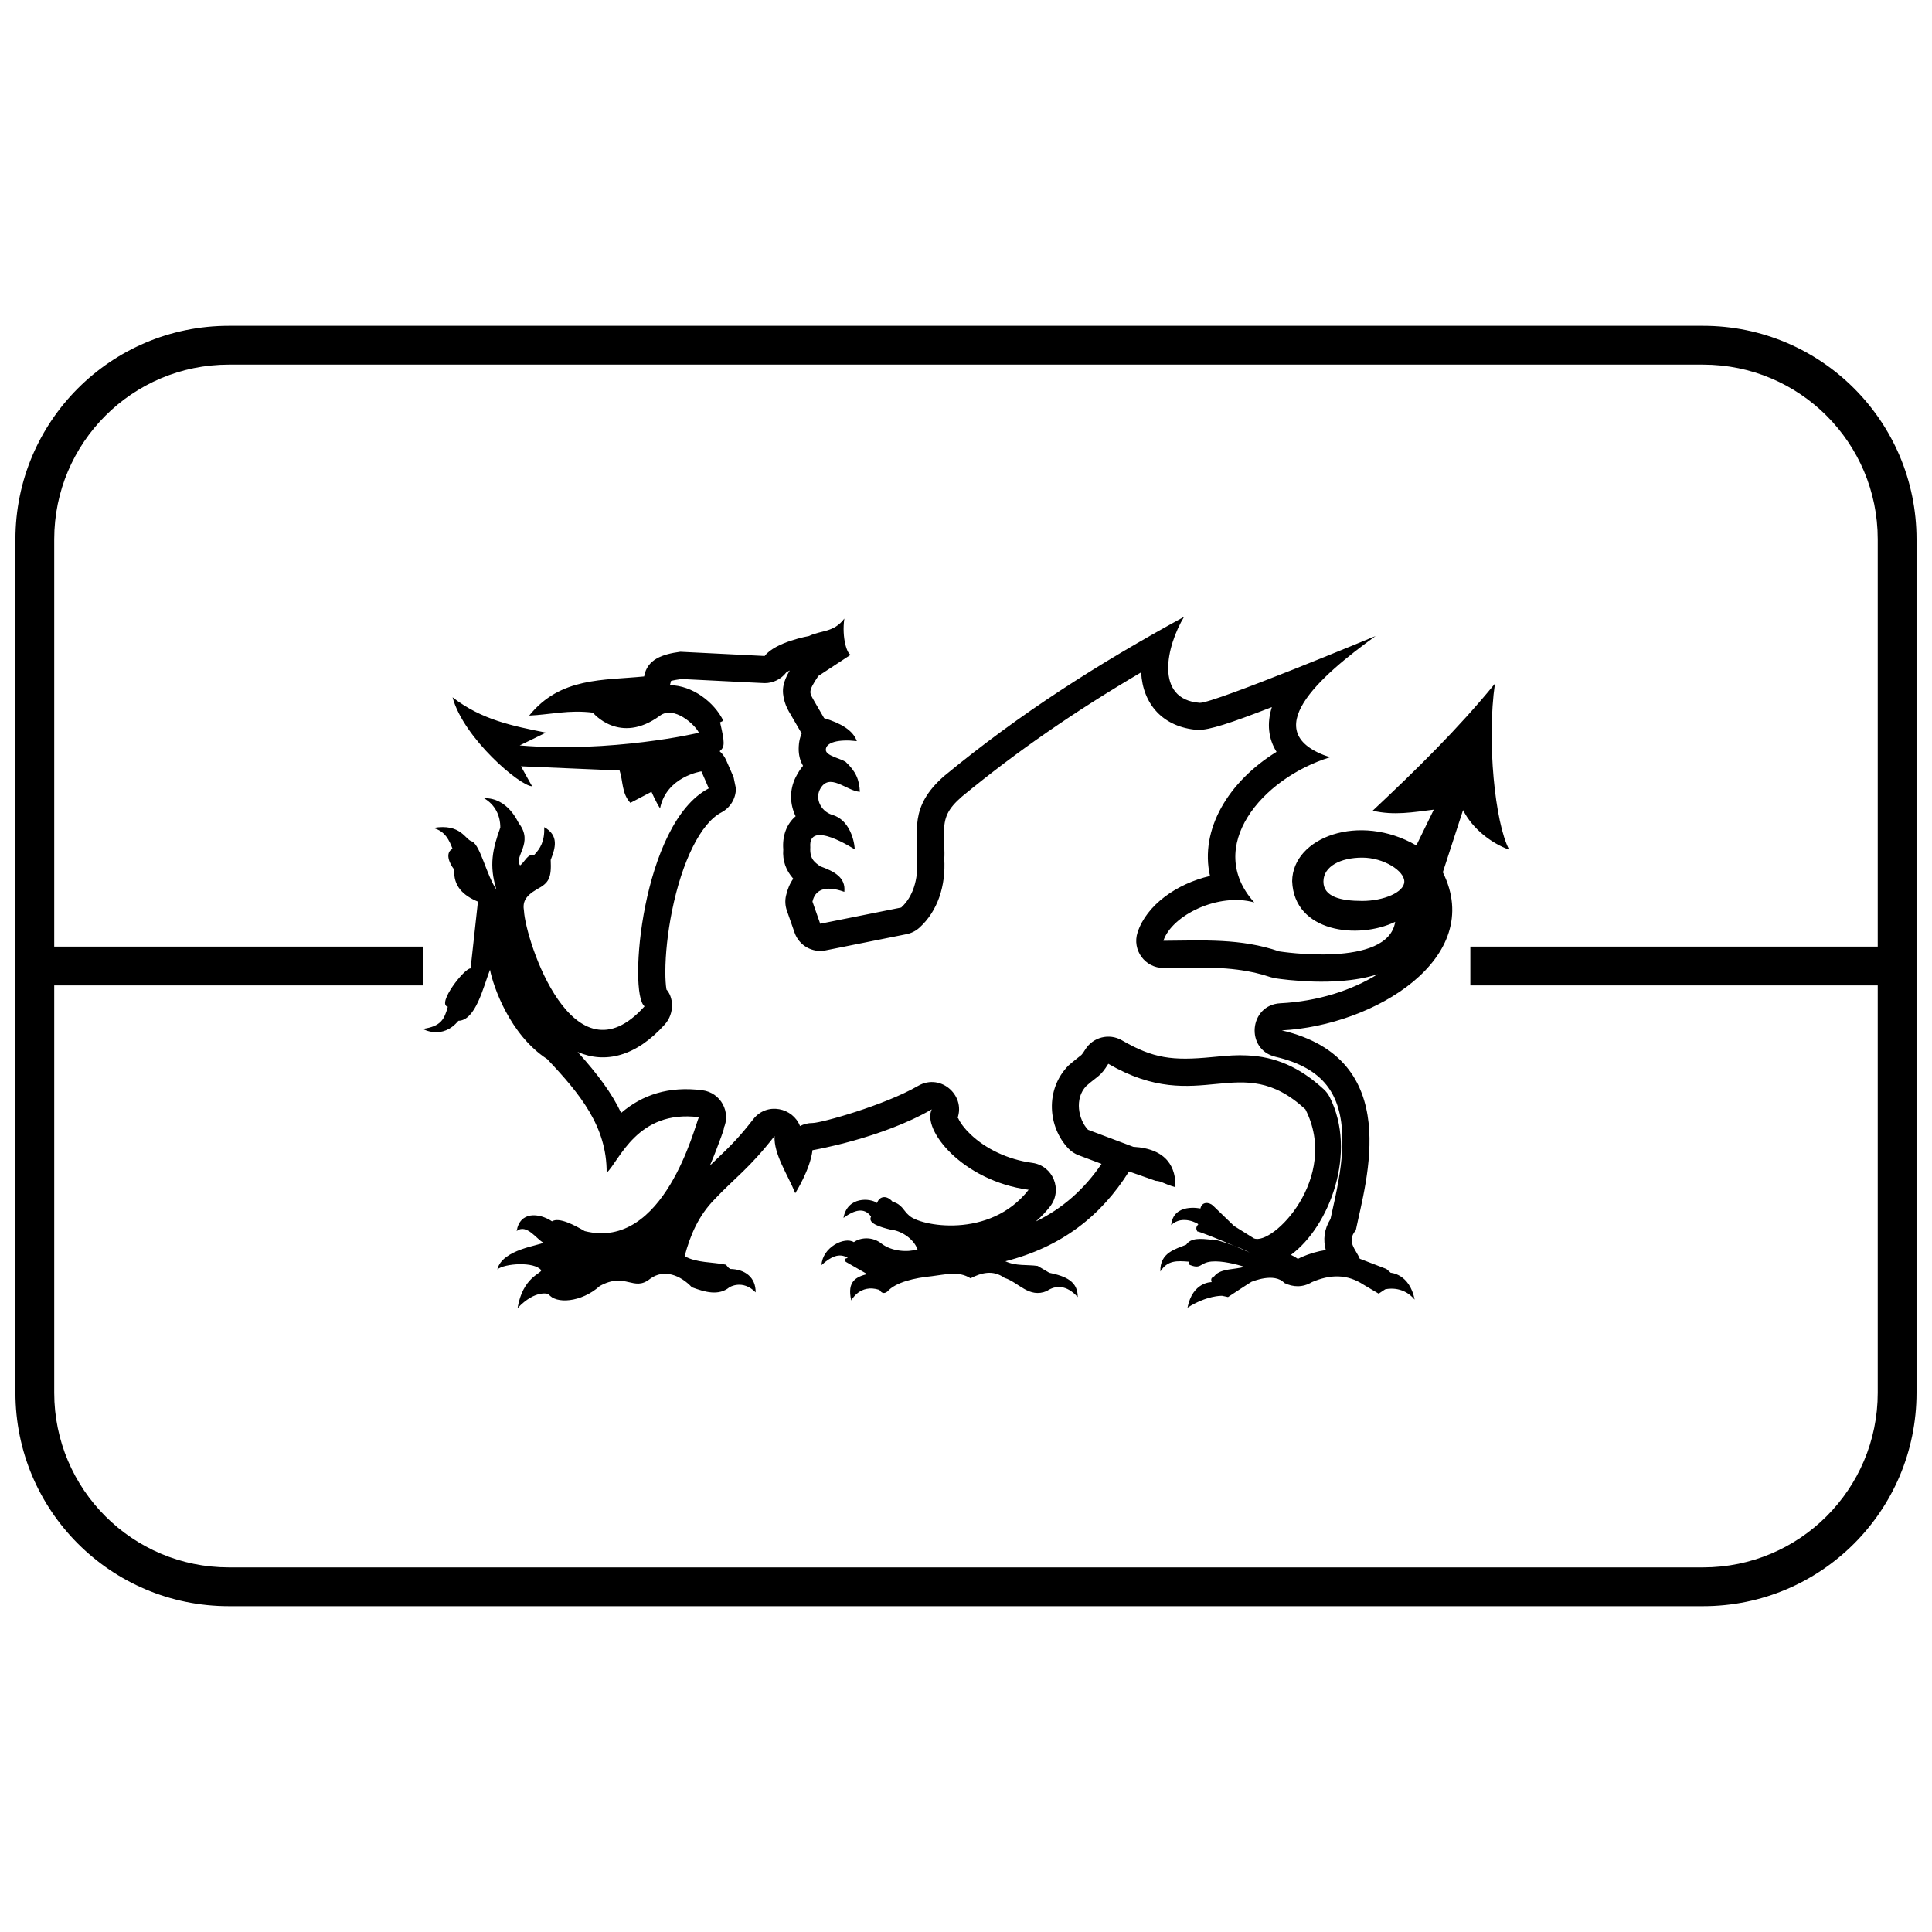 <?xml version="1.0" encoding="UTF-8"?>
<!-- Uploaded to: ICON Repo, www.svgrepo.com, Generator: ICON Repo Mixer Tools -->
<svg width="800px" height="800px" version="1.1" viewBox="144 144 512 512" xmlns="http://www.w3.org/2000/svg">
 <defs>
  <clipPath id="a">
   <path d="m148.09 230h503.81v340h-503.81z"/>
  </clipPath>
 </defs>
 <path d="m153.23 405.14v-10.281h102.82v10.281z"/>
 <path d="m533.66 405.14v-10.281h113.1v10.281z"/>
 <g clip-path="url(#a)">
  <path d="m204.64 240.63c-25.555 0-46.27 20.715-46.27 46.27v226.2c0 25.555 20.715 46.27 46.27 46.27h390.71c25.555 0 46.27-20.715 46.27-46.27v-226.2c0-25.555-20.715-46.27-46.27-46.27zm0-10.281h390.71c31.234 0 56.551 25.32 56.551 56.551v226.2c0 31.234-25.316 56.551-56.551 56.551h-390.71c-31.234 0-56.551-25.316-56.551-56.551v-226.2c0-31.23 25.316-56.551 56.551-56.551z"/>
 </g>
 <path d="m394.35 349.54c20.117-16.574 40.574-29.578 63.441-42.078-4.637 7.644-7.969 21.891 4.168 22.797 3.894 0.055 46.605-17.715 46.605-17.715-14.855 10.715-31.941 25.672-12.098 32.145-18.207 5.602-33.301 23.805-20.074 38.465-9.449-2.66-21.848 3.371-24.082 10.164 10.746-0.082 20.465-0.68 30.695 2.809 0 0 28.793 4.562 30.738-7.824-9.801 4.734-26.793 2.805-27.309-10.781 0.133-11.648 17.832-18.199 32.91-9.473 1.559-3.156 3.074-6.324 4.633-9.484-5.516 0.676-10.5 1.602-16.207 0.285 11.602-10.887 22.516-21.598 32.402-33.672-2.176 15.055-0.008 36.859 3.773 43.992-4.586-1.629-9.695-5.457-12.219-10.484-1.789 5.492-3.57 10.98-5.359 16.473 11.336 22.754-18.148 40.656-42.68 41.898 32.539 7.621 22.258 40.027 19.625 52.965-2.578 3.027 0.008 5.035 1.039 7.555 2.359 0.902 4.707 1.812 7.066 2.715 0.379 0.34 0.766 0.676 1.148 1.012 0 0 4.969 0.227 6.34 7.109-3.312-3.977-7.832-2.719-7.832-2.719-0.57 0.379-1.137 0.762-1.707 1.137l-3.992-2.363c-4.41-2.898-8.898-2.754-13.691-0.691-2.438 1.449-4.957 1.375-7.312 0.23-2.699-2.898-8.551-0.336-8.664-0.336s-6.273 4.066-6.273 4.066-1.484-0.34-1.602-0.34c-0.113 0-4-0.098-9.129 3.148 1.352-6.898 6.398-6.769 6.398-6.769-0.469-1.441 0.598-1.195 0.902-1.797 1.66-1.82 5.176-1.504 7.762-2.254-2.055-0.684-5.949-1.656-8.691-1.406-3.285 0.297-2.617 2.312-6.137 0.73 0.074-0.227 0.141-0.453 0.219-0.676-3.242-0.281-5.785-0.406-7.641 2.594-0.188-5.039 4.102-5.961 6.848-7.109 1.242-1.898 3.949-1.586 6.504-1.348 0.789-0.203 3.461 0.617 6.207 1.648 1.496 0.633 2.883 1.238 4.059 1.77-1.074-0.566-1.609-0.855-4.059-1.77-4.508-1.918-9.57-3.93-9.746-3.785-0.773-1.145 0.234-1.82 0.234-1.934s-4.219-2.633-7.191 0.23c0.578-5.984 7.75-4.402 7.75-4.402 0.41-1.941 2.371-1.668 3.32-0.785 1.863 1.805 3.727 3.598 5.59 5.406 1.75 1.09 3.5 2.191 5.25 3.281 4.867 2.125 22.895-16.023 13.668-34.184-17.387-16.027-27.828 2.082-52.238-12.066-2.094 3.406-2.648 3.07-5.82 5.863-3.242 3.34-2.094 8.969 0.449 11.621l11.988 4.512c9.129 0.52 11.309 5.695 11.18 10.715-3.449-1.02-3.578-1.598-5.25-1.703-2.359-0.828-4.707-1.645-7.066-2.473-7.367 11.75-17.832 19.98-32.758 23.797 2.852 1.328 5.715 0.828 8.57 1.242 1.027 0.602 2.047 1.207 3.074 1.809 4.438 0.922 7.566 2.305 7.531 6.434-2.973-3.273-5.863-3.191-8.215-1.582-4.731 1.961-7.453-2.332-11.18-3.5-3.16-2.25-6.246-1.301-9.02 0.109-3.117-2.019-6.688-0.977-10.266-0.555-4.457 0.438-9.531 1.555-11.754 4.055-1.465 1.145-2.059-0.559-2.172-0.445-5.129-1.645-7.406 2.809-7.406 2.809-1.215-5.152 1.41-6.254 4.207-6.984-1.898-1.09-3.797-2.18-5.699-3.269-0.117-0.645-0.539-0.754 0.574-1.016-2.242-1.418-4.496-0.336-6.969 1.906 0.23-4.699 6.102-7.637 8.57-6.082 1.777-1.297 5.012-1.535 7.406 0.449 2.695 2.012 6.777 2.281 9.473 1.473-1.164-3.18-4.871-5.062-6.957-5.191-2.945-0.707-6.348-1.723-5.359-3.496-1.816-2.559-4.414-1.762-7.312 0.336 1.039-5.816 7.246-5.223 8.898-3.945 0.598-1.789 2.512-2.207 4.113-0.336 2.527 0.668 2.887 2.402 4.332 3.606 2.805 2.836 21.422 6.434 31.723-6.769-17.59-2.379-28.328-15.965-25.668-21.32-13.242 7.676-31.496 10.824-31.609 10.824-0.578 5.109-4.566 11.402-4.566 11.402-1.98-4.926-5.738-10.312-5.481-15.16-6.676 8.578-10.566 11.125-15.852 16.727-4.285 4.352-6.477 9.473-7.984 15.121 3.195 1.809 7.297 1.504 10.949 2.254 0.992 1.285 0.766 0.762 1.148 1.137 3.894 0.074 6.762 2.199 6.723 6.203-3.473-3.551-6.957-1.352-6.957-1.352-2.852 2.34-6.473 1.281-9.934 0-3.004-3.168-7.367-4.977-11.059-2.258-4.449 3.582-6.457-1.891-13.352 1.918-4.906 4.414-11.73 4.82-13.586 2.137 0 0-3.402-1.332-8.211 3.727 1.375-8.227 6.348-9.172 6.273-10.039-1.82-2.375-9.699-1.812-11.633-0.227 1.324-5.394 11.52-6.356 12.207-7.109-1.566-0.598-4.453-5.191-7.082-3.039 0.828-5.242 5.863-4.902 9.363-2.594 1.898-1.176 6.016 1.051 8.676 2.594 21.074 5.297 29.215-28.039 30.246-30.184-16.387-2.082-21.047 11.609-24.438 14.727 0.078-12.246-7.059-20.926-15.742-30.117-9.961-6.453-14.371-19.453-15.172-23.699-1.832 4.754-3.797 13.426-8.375 13.539-4.277 5.168-9.43 2.148-9.43 2.148 4.875-0.672 5.719-2.625 6.625-5.867-3.055-0.711 4.484-10.355 6.043-10.16 0.645-5.902 1.293-11.797 1.941-17.699-3.926-1.613-6.551-4.141-6.273-8.473-1.453-1.84-2.438-4.512-0.453-5.523-0.871-2.223-1.898-4.668-5.137-5.527 7.508-1.289 8.453 3.234 10.387 3.606 2.207 1.305 3.719 8.809 6.383 12.758-2.027-6.473-1-10.832 1.023-16.473 0.008-3.047-1.285-6.016-4.332-7.781 6.414-0.152 9.012 6.422 9.238 6.648 4.047 5.207-1.414 8.832 0.344 11.172 1.254-0.938 1.906-3.09 3.769-2.824 1.562-1.688 2.742-3.519 2.625-7.32 3.93 2.215 2.973 5.477 1.707 8.672 0.234 4.785-0.445 6.094-3.648 7.785-3.207 1.887-3.812 3.453-3.43 5.754 0.449 7.906 13.043 46.371 31.953 25.266-4.43-3.394-0.684-48.504 17-57.746 0-0.113-1.938-4.516-1.938-4.516s-9.289 1.375-10.949 9.812c-1.145-1.754-2.281-4.394-2.281-4.394l-5.59 2.934c-2.328-2.519-1.906-5.723-2.856-8.578-8.711-0.379-17.422-0.746-26.133-1.121 0 0 2.965 5.406 2.965 5.293-3.09 0.059-18.18-12.707-21.102-23.574 7.738 6.008 15.984 7.598 24.75 9.363-2.316 1.125-4.633 2.262-6.953 3.391 24.047 2.035 47.59-3.281 47.477-3.391-1.055-2.176-6.625-7.203-10.277-4.516-10.727 7.906-17.809-0.781-17.809-0.781-6.32-0.805-11.25 0.52-16.879 0.781 8.266-10.25 19.621-9.293 30.465-10.375 0.789-4.559 4.84-5.887 9.582-6.539 0 0 22.242 1.121 22.355 1.121 2.863-3.738 11.754-5.297 11.754-5.297 3.121-1.543 6.586-0.871 9.363-4.621-0.723 5.121 0.758 9.465 1.707 9.578-2.586 1.656-6.023 3.996-8.609 5.648-2.879 4.312-2.32 4.375-1.078 6.648 0.875 1.504 1.75 3.008 2.621 4.512 4.438 1.352 7.664 3.215 8.668 6.094-4.801-0.566-8.293 0.312-8.215 2.367 0.094 1.512 3.738 2.191 5.219 3.094 2.758 2.551 3.668 4.809 3.801 7.969-3.535-0.188-8.16-5.414-10.617-0.566-1.176 2.371 0.125 5.574 3.195 6.648 5.633 1.527 6.156 9.148 6.043 9.148s-12.371-8.094-11.754-0.543c-0.207 3.336 1.363 4.082 2.625 5.055 3.672 1.34 6.812 2.91 6.394 6.769-5.285-1.883-7.793-0.406-8.445 2.594 0.684 1.957 1.363 3.91 2.051 5.863 7.148-1.43 14.305-2.867 21.457-4.297 3.121-2.812 4.531-7.488 4.223-12.512 0.371-7.481-2.352-14.125 7.297-22.453zm4.644 5.496c-3.898 3.383-4.82 5.613-4.832 9.711-0.004 0.672 0.012 1.234 0.059 2.59 0.082 2.371 0.094 3.5 0.016 4.211 0.445 7.219-1.766 13.957-6.59 18.305-0.961 0.867-2.141 1.457-3.406 1.711-2.902 0.582-5.172 1.035-10.344 2.07l-0.383 0.078c-5.367 1.074-7.754 1.555-10.73 2.148-3.519 0.703-7.019-1.293-8.203-4.68-0.516-1.469-0.516-1.469-1.027-2.938l-0.105-0.293c-0.457-1.316-0.457-1.316-0.918-2.633-0.441-1.258-0.523-2.609-0.242-3.91 0.387-1.77 1.047-3.289 1.934-4.547-1.922-2.164-2.887-4.742-2.648-7.75-0.289-3.547 0.867-6.758 3.277-8.789-1.531-3.144-1.695-6.894-0.008-10.309 0.617-1.215 1.27-2.231 1.965-3.062-0.637-1.074-1.043-2.356-1.137-3.91-0.07-1.844 0.215-3.394 0.789-4.68-0.094-0.141-0.184-0.285-0.27-0.434-0.656-1.125-0.656-1.125-1.312-2.254s-0.656-1.129-1.406-2.426c-0.512-0.82-1.141-1.98-1.508-3.215-0.93-3.121-0.488-5.238 1.324-8.355-0.555 0.277-0.883 0.492-0.922 0.539-1.363 1.777-3.473 2.82-5.715 2.82-1.145-0.043-1.145-0.043-3.883-0.184-3.484-0.172-3.484-0.172-7.656-0.383-7.652-0.387-8.332-0.418-10.492-0.527-2.519 0.363-2.812 0.535-2.816 0.547-0.062 0.375-0.156 0.742-0.277 1.094 5.953 0.035 11.789 4.523 14.164 9.422l-0.863 0.422c1.25 5.438 1.309 6.519-0.113 7.656 0.734 0.66 1.336 1.48 1.754 2.43 0.246 0.559 0.246 0.559 0.984 2.246 0.387 0.883 0.387 0.883 0.703 1.621 0.203 0.25 0.203 0.25 0.867 3.551 0 2.68-1.488 5.137-3.863 6.379-5.43 2.836-10.398 12.855-13.074 26.109-1.145 5.691-1.758 11.488-1.762 16.109-0.004 1.941 0.105 3.551 0.289 4.648-0.02 0.043-0.078-0.043-0.207-0.18 2.168 2.125 2.398 6.559-0.223 9.484-7.625 8.512-15.812 10.461-23.105 7.293 5.34 5.914 9.117 11.016 11.531 16.164 5.652-4.844 12.629-7.141 21.512-6.012 4.875 0.617 7.711 5.828 5.582 10.258 0.801-1.672-1.219 4.144-3.562 9.695 0.398-0.379 0.832-0.793 1.312-1.25 4.621-4.383 6.719-6.598 10.145-11 3.648-4.688 10.559-3.059 12.41 1.789 0.996-0.52 2.125-0.809 3.316-0.809 2.328 0 19.117-4.703 28-9.852 6.106-3.539 13.078 2.898 10.156 9.219 0.336-0.719 0.328-0.922 0.457-0.633 0.523 1.195 1.637 2.711 3.215 4.223 4.008 3.844 9.859 6.719 16.414 7.606 5.504 0.746 8.125 7.18 4.711 11.559-1.141 1.461-2.414 2.789-3.789 3.981 7.113-3.469 12.824-8.527 17.43-15.273l-6.109-2.301c-1.004-0.379-1.914-0.977-2.656-1.754-5.391-5.617-6.312-15.551-0.016-22.004 1.18-1.039 3.617-2.953 3.262-2.656 0.121-0.102 0.188-0.16 0.238-0.215 0.18-0.188 0.453-0.555 0.949-1.359 2.043-3.324 6.363-4.414 9.738-2.457 8.305 4.812 13.391 5.457 23.781 4.453 4.785-0.461 6.641-0.578 9.379-0.457 7.414 0.332 13.848 3.012 20.348 9.004 0.629 0.582 1.148 1.27 1.535 2.031 7.391 14.547 0.016 34.27-10.254 41.82 0.637 0.293 1.25 0.645 1.836 1.062 0.16-0.051 0.402-0.184 0.895-0.441 2.195-0.945 4.367-1.582 6.5-1.898-0.738-2.742-0.453-5.5 1.25-8.227 0.422-1.926 1.062-4.801 1.23-5.586 1.348-6.332 2.004-11.246 1.914-15.906-0.215-11.59-5.027-18.52-17.688-21.484-8.117-1.902-7.051-13.773 1.277-14.195 9.898-0.5 18.961-3.434 25.762-7.695-2.973 0.977-6.398 1.555-10.164 1.816-4.336 0.305-8.875 0.148-13.277-0.289-1.691-0.172-2.988-0.344-3.766-0.465l-1.195-0.297c-2.762-0.941-5.602-1.574-8.688-1.965-4.215-0.535-7.656-0.609-16-0.5-1.793 0.023-2.606 0.031-3.637 0.039-4.922 0.035-8.426-4.769-6.887-9.445 2.375-7.231 10.395-12.902 19.188-14.93-2.781-12.254 4.816-24.992 17.633-32.895-2.176-3.469-2.609-7.551-1.238-11.859-11.031 4.277-16.598 6.106-19.633 6.051-9.234-0.688-14.578-6.836-15.012-15.258-17.727 10.43-32.871 20.883-47.418 32.859zm106.01 27.723c5.68 0 11.152-2.301 11.152-5.141 0-2.836-5.473-6.34-11.152-6.34-5.676 0-10.281 2.285-10.281 6.34 0 4.059 4.606 5.141 10.281 5.141z"/>
</svg>